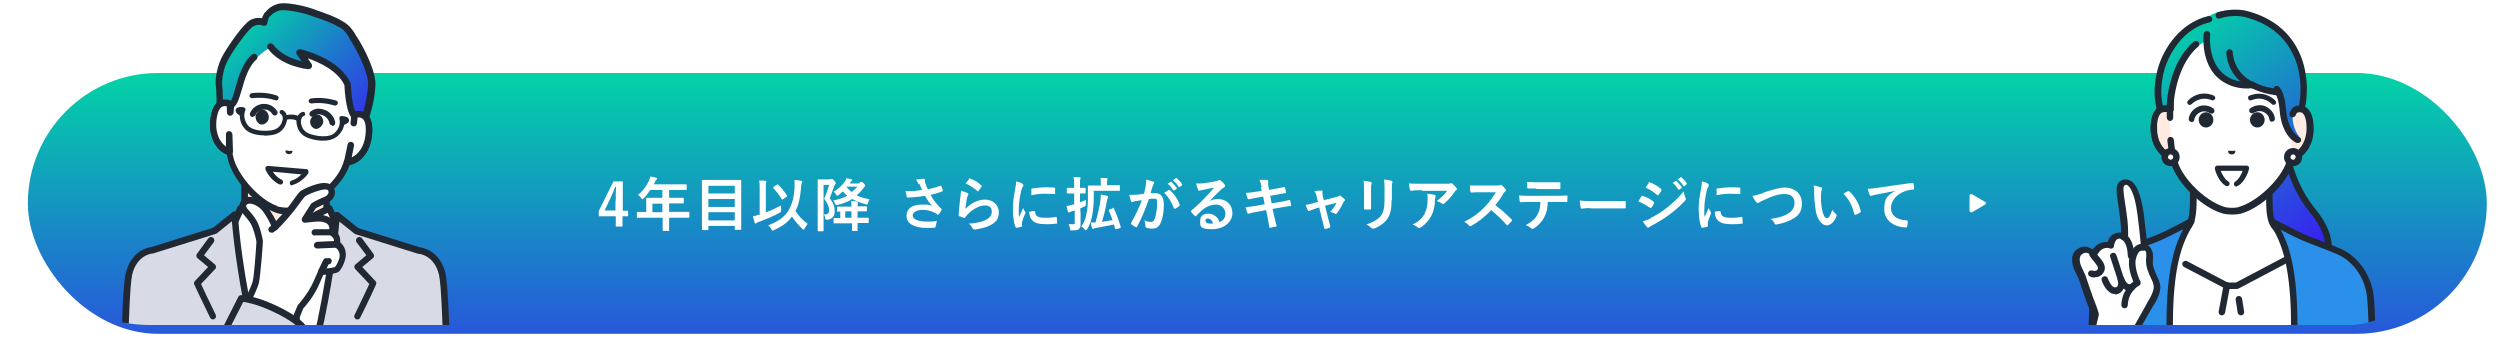 <?xml version="1.0" encoding="UTF-8"?>
<svg id="_レイヤー_1" data-name="レイヤー_1" xmlns="http://www.w3.org/2000/svg" xmlns:xlink="http://www.w3.org/1999/xlink" version="1.1" viewBox="0 0 853 118">
  <!-- Generator: Adobe Illustrator 29.8.1, SVG Export Plug-In . SVG Version: 2.1.1 Build 2)  -->
  <defs>
    <style>
      .st0 {
        fill: none;
      }

      .st1 {
        fill: #202933;
      }

      .st2 {
        filter: url(#drop-shadow-1);
      }

      .st3 {
        fill: #ffebe1;
      }

      .st4 {
        fill: url(#_新規グラデーションスウォッチ_1);
      }

      .st5 {
        fill: #2b90ea;
      }

      .st6 {
        fill: #fff;
      }

      .st7 {
        fill: #d8dae5;
      }

      .st8 {
        fill: url(#_新規グラデーションスウォッチ_12);
      }

      .st9 {
        fill: url(#_新規グラデーションスウォッチ_11);
      }

      .st10 {
        fill: url(#_新規グラデーションスウォッチ_13);
      }

      .st11 {
        clip-path: url(#clippath);
      }
    </style>
    <filter id="drop-shadow-1" x="0" y="15" width="858" height="108" filterUnits="userSpaceOnUse">
      <feOffset dx="3" dy="3"/>
      <feGaussianBlur result="blur" stdDeviation="3"/>
      <feFlood flood-color="#231815" flood-opacity=".3"/>
      <feComposite in2="blur" operator="in"/>
      <feComposite in="SourceGraphic"/>
    </filter>
    <linearGradient id="_新規グラデーションスウォッチ_1" data-name="新規グラデーションスウォッチ 1" x1="426" y1="17.5" x2="426" y2="174.4" gradientUnits="userSpaceOnUse">
      <stop offset="0" stop-color="#00d9a4"/>
      <stop offset="1" stop-color="#4200ff"/>
    </linearGradient>
    <clipPath id="clippath">
      <path class="st0" d="M846-3.1H6l1,76.1h0c0,20.9,19.9,37.9,44.5,37.9h750c24.6,0,44.5-37.9,44.5-37.9"/>
    </clipPath>
    <linearGradient id="_新規グラデーションスウォッチ_11" data-name="新規グラデーションスウォッチ 1" x1="733.4" y1="11.3" x2="795.3" y2="100.1" xlink:href="#_新規グラデーションスウォッチ_1"/>
    <linearGradient id="_新規グラデーションスウォッチ_12" data-name="新規グラデーションスウォッチ 1" x1="743.5" y1="4.3" x2="805.4" y2="93.1" xlink:href="#_新規グラデーションスウォッチ_1"/>
    <linearGradient id="_新規グラデーションスウォッチ_13" data-name="新規グラデーションスウォッチ 1" x1="78.7" y1="7" x2="132.2" y2="57.8" xlink:href="#_新規グラデーションスウォッチ_1"/>
  </defs>
  <g class="st2">
    <rect class="st4" x="6.5" y="21.9" width="839" height="89" rx="44.5" ry="44.5"/>
    <g>
      <path class="st6" d="M209.4,68.9h1.9v1.9h-1.9v3.5h-2.3v-3.5h-5.8v-1.8l5-10.1h3.2v10ZM207.1,65.5c0-1.6,0-3.1.1-4.7h-.3c-.5,1.3-1.1,2.7-1.7,4l-1.9,4h3.7v-3.4Z"/>
      <path class="st6" d="M217,71.3c-1.8,0-2.4,0-2.5,0-.2,0-.2,0-.2-.2v-1.6c0-.2,0-.2.2-.2s.7,0,2.5,0h.5v-2.8c0-1.1,0-1.7,0-1.8,0-.2,0-.2.2-.2s.8,0,2.7,0h2.6v-2.7h-4.1c-.7,1-1.4,2-2.3,2.9-.2.2-.3.3-.4.3s-.2-.1-.4-.4c-.4-.5-.7-.8-1.1-1.1,1.7-1.4,2.9-3.1,3.7-4.8.2-.5.4-1,.5-1.5.7.1,1.4.3,1.9.4.2,0,.4.2.4.3s-.1.2-.2.4c-.2.1-.3.3-.5.7l-.4.9h8.3c1.9,0,2.6,0,2.7,0,.2,0,.2,0,.2.2v1.5c0,.2,0,.2-.2.2s-.8,0-2.7,0h-3.1v2.7h2.1c2,0,2.6,0,2.7,0,.2,0,.2,0,.2.2v1.5c0,.2,0,.2-.2.2s-.8,0-2.7,0h-2.1v2.9h4.2c1.8,0,2.4,0,2.5,0,.2,0,.2,0,.2.2v1.6c0,.2,0,.2-.2.2s-.7,0-2.5,0h-4.2v1c0,2.1,0,3.2,0,3.3,0,.2,0,.2-.2.2h-1.8c-.2,0-.2,0-.2-.2s0-1.2,0-3.3v-1h-6ZM223,69.4v-2.9h-3.4v2.9h3.4Z"/>
      <path class="st6" d="M236.7,75.5c-.2,0-.2,0-.2-.2s0-1.4,0-7.4v-3.9c0-3.9,0-5.2,0-5.4,0-.2,0-.2.2-.2s.8,0,2.8,0h7.4c1.9,0,2.6,0,2.8,0,.2,0,.2,0,.2.2s0,1.4,0,4.7v4.5c0,6,0,7.2,0,7.4,0,.2,0,.2-.2.2h-1.8c-.2,0-.2,0-.2-.2v-1.1h-9v1.2c0,.2,0,.2-.2.2h-1.8ZM238.7,63h9v-2.6h-9v2.6ZM247.7,67.6v-2.7h-9v2.7h9ZM247.7,72.2v-2.8h-9v2.8h9Z"/>
      <path class="st6" d="M258.5,69.4c1.6-.6,3.3-1.4,5-2.3,0,.5,0,1,0,1.5q.1.7-.5,1c-2.2,1.2-4.6,2.2-7.3,3.2-.3.1-.5.2-.6.3,0,.1-.2.2-.3.2-.1,0-.2,0-.3-.3-.2-.6-.4-1.5-.6-2.2.7-.1,1.3-.3,1.9-.5h.4c0-.1,0-8.7,0-8.7,0-1.4,0-2.2-.2-3,.7,0,1.5,0,2.2.1.2,0,.3.1.3.2s0,.3-.1.4c-.1.2-.1.8-.1,2.2v7.8ZM266.1,68.6c1.1-1.7,1.8-4.2,2-7.4,0-1.2,0-2.1,0-2.8.9,0,1.7.2,2.3.3.2,0,.3.1.3.3s0,.3-.2.5c0,.2-.2.8-.2,1.8-.3,3.4-.9,5.9-1.9,7.7,1.2,1.8,2.6,3.2,4.2,4.4-.4.4-.8,1.1-1.1,1.6-.1.3-.2.4-.3.4s-.2-.1-.4-.3c-1.3-1.2-2.5-2.6-3.6-4.2-1.3,1.8-3,3.2-6.1,4.6-.2.1-.4.2-.5.2-.2,0-.2-.1-.4-.5-.3-.5-.6-.9-1.1-1.3,3.6-1.4,5.6-2.9,7.1-5.3ZM262.1,60c0,0,.2-.1.2-.1s0,0,.2.1c1.2,1.1,2.1,2.3,3,3.7.1.2,0,.3-.1.4l-1.3.9c0,0-.2.1-.2.1-.1,0-.2,0-.2-.2-.9-1.5-1.8-2.6-2.8-3.7-.2-.2-.1-.2,0-.4l1.2-.8Z"/>
      <path class="st6" d="M280.2,58.1c.2,0,.3,0,.4,0s.1,0,.3,0,.3,0,.8.6c.4.5.5.7.5.8s0,.2-.2.3c-.1.2-.2.4-.4.8-.5,1.4-.9,2.6-1.5,4,1.4,1.9,1.7,3.1,1.7,4.6s-.8,2.6-2.6,2.8q-.6,0-.7-.6c0-.5-.2-.9-.4-1.2,1.3,0,1.8-.4,1.8-1.4s-.3-2.1-1.7-4c.8-1.7,1.2-3,1.7-4.7h-1.9v11.3c0,2.7,0,4.2,0,4.3,0,.2,0,.2-.2.2h-1.6c-.2,0-.2,0-.2-.2s0-1.5,0-4.3v-8.7c0-2.8,0-4.2,0-4.3,0-.2,0-.2.2-.2s.6,0,1.6,0h2.5ZM290.4,59.1c.2,0,.3,0,.4,0,0,0,.1,0,.2,0,.2,0,.3,0,.7.5.5.4.5.6.5.7s0,.3-.2.4c-.2.1-.3.3-.5.6-.7.9-1.4,1.7-2.2,2.4,1.2.5,2.6,1,4.4,1.3-.2.3-.4.7-.5,1.2-.2.6-.2.7-.8.5-1.8-.5-3.4-1.1-4.6-1.8-1.4.9-3.1,1.6-5,2-.6.1-.6.1-.9-.5-.2-.4-.4-.8-.6-1,1.9-.4,3.5-.9,4.8-1.6-.6-.5-1.1-1-1.5-1.5-.5.4-.9.8-1.4,1.2-.2.2-.4.3-.5.3s-.2-.1-.4-.4c-.3-.4-.5-.7-.8-1,1.4-.8,2.9-2.2,3.8-3.5.3-.4.4-.8.5-1.1.6.1,1.2.3,1.7.4.2,0,.3.1.3.2s0,.2-.2.3c-.2.1-.3.3-.4.5l-.3.4h3.4ZM287.5,67.4c0-.7,0-1.2-.1-1.8.7,0,1.3,0,2,.2.2,0,.3.1.3.2s0,.2,0,.3c0,.2-.1.4-.1,1.1h.4c1.8,0,2.4,0,2.6,0,.2,0,.2,0,.2.2v1.3c0,.2,0,.2-.2.2s-.7,0-2.6,0h-.4v2.2h.9c1.9,0,2.6,0,2.7,0,.2,0,.2,0,.2.2v1.4c0,.2,0,.2-.2.2s-.8,0-2.7,0h-.9c0,1.6,0,2.4,0,2.5,0,.2,0,.2-.2.2h-1.5c-.2,0-.2,0-.2-.2s0-.9,0-2.4h0s-3.4,0-3.4,0c-1.9,0-2.6,0-2.7,0-.2,0-.2,0-.2-.2v-1.4c0-.2,0-.2.2-.2s.7,0,2.1,0v-2.2c-.6,0-.8,0-.9,0-.2,0-.2,0-.2-.2v-1.3c0-.2,0-.2.2-.2s.7,0,2.6,0h2.3ZM287.5,71.3v-2.2h-2.1v2.2h2.1ZM285.8,60.7h0c.5.7,1.1,1.3,1.8,1.8.7-.5,1.3-1.1,1.9-1.8h-3.7Z"/>
      <path class="st6" d="M310.5,59.9c-.3-.6-.5-1-1-1.6,1-.2,1.8-.3,2.4-.3s.7.1.7.4,0,.4,0,.6c0,.2.1.5.3,1,.2.6.4,1.1.7,1.6,1.8-.4,3.1-.8,4.2-1.2.2-.1.3,0,.4.1.2.4.4,1.1.5,1.5,0,.2,0,.3-.2.3-1,.4-2.1.7-4,1.2.8,1.5,1.8,2.8,3.1,4.2.2.2.3.3.5.4.1.1.2.2.2.3s0,.2-.1.3c-.1.3-.5,1-.8,1.3-.2.2-.3.3-.4.3s-.2,0-.3-.2c-.3-.2-.4-.3-.8-.5-1.3-.7-2.8-1-4.2-1s-3.3.6-3.3,1.9,1.8,2.1,5,2.1,2.2-.1,3.2-.3c0,.8-.3,1.7-.4,2.1,0,.2-.1.2-.4.3-.4,0-1.4.1-2.2.1-4.7,0-7.3-1.5-7.3-4.1s2-3.9,5.3-3.9,2.7.2,3.6.5c-1-.9-1.8-2-2.6-3.5-1.3.2-2.4.4-3.9.5-.5,0-1.5.1-2,.1s-.3-.1-.3-.4c-.2-.6-.3-1-.5-1.8,1,0,1.8,0,2.5,0,.8,0,1.8-.2,3.2-.4-.3-.7-.6-1.3-.9-2.1Z"/>
      <path class="st6" d="M327.1,62.9c.2,0,.3.2.3.4s0,.2-.1.3c-.2.3-.3.7-.4,1.1-.2,1-.4,2.5-.5,3.6,1.8-1.9,4.2-3.2,6.7-3.2s4.7,1.7,4.7,4.3-1.3,3.6-3,4.5c-1.3.7-3.4,1.2-5.1,1.4-.4,0-.6,0-.8-.3-.4-.7-.7-1.2-1.4-1.7,2.2-.1,4.2-.5,5.5-1.1,1.6-.7,2.4-1.7,2.4-3s-.7-2.1-2.4-2.1-3.9,1.1-5.8,3c-.4.4-.6.7-.9,1.1-.1.2-.2.2-.5.1-.5-.2-.9-.3-1.4-.5-.2,0-.3-.1-.3-.4.1-2.3.4-4.7.6-6.5,0-.6.2-1.1.2-1.8.8.2,1.6.5,2.1.7ZM327.6,57.9c.1,0,.2-.2.4,0,1.5.6,2.7,1.3,3.9,2.4.1,0,.1.1.1.2s0,.1-.1.2c-.3.4-.7,1-1,1.4,0,.1-.2.2-.2.2s-.1,0-.2-.1c-1.1-1-2.5-1.9-4-2.6.5-.7.9-1.2,1.2-1.6Z"/>
      <path class="st6" d="M345.7,59.7c.3.2.5.3.5.5s0,.2-.3.6c-.2.4-.3.6-.5,1.4-.6,2.5-.8,4.9-.8,6.5s0,1.6.1,2.3c.4-.9.8-1.6,1.4-3,.2.5.4.8.7,1.3,0,.1.1.2.1.3,0,.1,0,.2-.1.3-.5,1-.8,1.9-1.1,3,0,.1,0,.3,0,.6s0,.4,0,.6,0,.2-.3.3c-.5.1-1.1.3-1.6.3-.1,0-.2,0-.3-.2-.6-1.4-.9-3.9-.9-6s.2-4,.7-6.6c.3-1.5.4-2.1.4-3,.9.2,1.5.4,2.1.7ZM350,69.1c.2,0,.2,0,.2.3.1,1.4,1.1,1.9,3.3,1.9s2.5-.1,3.8-.3c.2,0,.2,0,.3.3,0,.4.1,1.2.1,1.7s0,.3-.3.3c-1.4.2-2.3.2-3.3.2-3,0-4.3-.5-5.2-1.7-.5-.6-.7-1.7-.7-2.6l1.8-.2ZM348.9,61.6c0-.2,0-.3.3-.3,1.2-.2,3.4-.4,4.3-.4s2.1,0,3,.1c.4,0,.5,0,.5.3,0,.6,0,1.1,0,1.7,0,.2,0,.3-.3.2-1.2,0-2.2-.1-3.3-.1s-2.6.1-4.5.5c0-1.1,0-1.6,0-2Z"/>
      <path class="st6" d="M365.7,69.3c0,1.4,0,3.1,0,4s-.1,1.5-.6,1.9c-.4.3-.9.4-2.2.4s-.6,0-.8-.6c-.1-.6-.3-1.2-.5-1.5.5,0,1.1,0,1.6,0s.5-.1.5-.6v-4.1l-1,.3c-.4.1-.5.2-.7.3,0,0-.2.1-.3.1s-.2,0-.3-.2c-.2-.5-.3-1.3-.5-2,.6-.1,1.1-.2,1.8-.4l.8-.2v-3.7h-.3c-1.4,0-1.9,0-2,0-.2,0-.2,0-.2-.2v-1.5c0-.2,0-.2.2-.2s.6,0,2,0h.3v-.9c0-1.3,0-1.9-.2-2.8.8,0,1.4,0,2.1.1.2,0,.3.1.3.2,0,.2,0,.3-.1.4-.1.2-.1.7-.1,2v1c1.2,0,1.6,0,1.7,0,.2,0,.2,0,.2.2v1.5c0,.2,0,.2-.2.2s-.5,0-1.7,0v3c.7-.2,1.3-.5,2-.8,0,.4,0,.9,0,1.4,0,.6,0,.6-.6.9l-1.3.6v1.1ZM370.2,64.1c0,3-.3,5.1-.6,6.7-.3,1.6-.8,3.1-1.7,4.4-.2.2-.3.4-.4.4s-.2-.1-.4-.3c-.4-.5-.8-.8-1.2-1,1-1.3,1.5-2.7,1.8-4.3.3-1.3.5-3,.5-5.6s0-3.8,0-3.9c0-.2,0-.2.2-.2s.8,0,2.7,0h1.5v-.5c0-.8,0-1.4-.1-2.1.7,0,1.4,0,2.1.1.2,0,.3.1.3.2,0,.2,0,.3-.1.4-.1.2-.1.5-.1,1.3v.5h1.6c1.9,0,2.5,0,2.6,0,.2,0,.2,0,.2.2v1.5c0,.2,0,.2-.2.2s-.8,0-2.6,0h-6.1v2.1ZM376.6,67.9c.2,0,.3,0,.4.1.9,1.9,1.7,4.1,2.4,6.4,0,.2,0,.3-.2.4l-1.3.4c-.3,0-.3,0-.4-.1l-.4-1.5c-1.9.4-4.6.9-6.2,1.2-.3,0-.6.1-.7.2s-.2.1-.3.1-.2-.1-.3-.3c-.2-.6-.3-1.1-.4-1.9.6,0,1.1,0,1.6,0,.7-2.5,1.2-4.6,1.6-7,.1-.9.2-1.5.2-2.5.7.1,1.4.2,2.1.4.2,0,.4.1.4.3s0,.2-.1.4c-.1.2-.2.4-.3,1-.5,2.9-1.1,5.2-1.7,7.2,1.1-.2,2.4-.4,3.6-.6-.4-1.1-.8-2.2-1.3-3.3,0-.2,0-.3.2-.3l1.2-.4Z"/>
      <path class="st6" d="M387.9,60.5c.1-.6.2-1.4.2-2.2,1,.2,1.6.4,2.4.7.2,0,.3.2.3.4s0,.2-.1.3c-.2.3-.3.5-.4.8-.3.8-.5,1.6-.7,2.4.5,0,1.1,0,1.6,0,1.9,0,2.9,1.3,2.9,3.9s-.4,4.8-1.1,6.3c-.6,1.3-1.5,1.9-2.7,1.9s-1.6-.1-2.1-.3c-.2-.1-.4-.3-.4-.6,0-.6,0-1.2-.4-1.9.9.4,1.7.5,2.3.5s1-.2,1.3-1.1c.4-1.1.8-3,.8-5s-.3-1.8-1.1-1.8-1.1,0-1.7.1c-1.3,3.8-2.5,6.6-4,9.4-.1.3-.3.3-.5.2-.4-.2-1.1-.7-1.4-.9,0-.1-.2-.2-.2-.3s0-.1,0-.2c1.6-2.8,2.6-4.9,3.7-7.8-.8.1-1.4.2-2,.3-.5,0-.8.2-1.1.3-.3.1-.5,0-.6-.3-.2-.5-.4-1.2-.6-2.1.9,0,1.8,0,2.6-.1.8,0,1.6-.2,2.4-.3.3-1.1.5-1.8.6-2.5ZM395.8,61.8c.1,0,.2,0,.4.1,1.4,1.3,2.6,2.9,3.3,4.9,0,.2,0,.3,0,.4-.3.3-1.1.8-1.5,1-.2.1-.4,0-.5-.2-.8-2.1-1.8-3.8-3.3-5.2.5-.3,1.1-.7,1.6-1ZM396.3,59c0,0,.2,0,.3,0,.6.5,1.3,1.3,1.9,2.1,0,.1,0,.2,0,.3l-.8.6c-.1.1-.2,0-.3,0-.6-.9-1.2-1.7-2-2.3l1.1-.7ZM398.1,57.7c.1,0,.2,0,.3,0,.7.6,1.5,1.4,1.9,2.1,0,.1.1.2,0,.4l-.8.6c-.2.1-.3,0-.3,0-.5-.9-1.2-1.6-2-2.3l1-.7Z"/>
      <path class="st6" d="M409.3,65.8c1.1-.6,2.1-.9,3.2-.9,2.9,0,5,1.9,5,4.8s-2.7,5.5-7,5.5-4-1.1-4-2.9,1.3-2.4,2.8-2.4,3.3,1,3.8,2.9c1.4-.6,2-1.5,2-3s-1.3-3-3.1-3-3.5.7-5.1,2.1c-.6.5-1.1,1.1-1.7,1.7-.1.1-.2.2-.3.2s-.2,0-.3-.2c-.4-.4-.9-.9-1.2-1.3-.1-.2,0-.3.1-.5,1.6-1.3,2.9-2.5,4.7-4.4,1.2-1.3,2.2-2.3,3.1-3.4-1.2.2-2.6.5-3.9.8-.3,0-.5.1-.8.2-.1,0-.3.1-.4.1-.2,0-.3-.1-.4-.3-.2-.5-.4-1-.7-2.2.6,0,1.3,0,1.9,0,1.2-.1,3-.4,4.5-.7.5-.1.9-.2,1.1-.3.1,0,.3-.2.4-.2.2,0,.3,0,.5.2.6.5,1,.9,1.3,1.3.2.2.2.3.2.5s-.1.4-.3.5c-.3.2-.5.3-.9.6-1.5,1.4-2.8,2.8-4.3,4.3h0ZM409.3,71.5c-.6,0-1,.3-1,.8,0,.6.5,1,1.7,1s.6,0,.9,0c-.3-1.1-.9-1.7-1.7-1.7Z"/>
      <path class="st6" d="M427.5,60.9c-.2-1-.4-1.7-.8-2.5.9,0,1.7-.1,2.6,0,.3,0,.4.1.4.3s-.1.6,0,1.4l.3,1.7,1.6-.3c1.1-.2,2.5-.4,3.6-.7.1,0,.2,0,.2.2.2.5.3,1,.4,1.7,0,.1,0,.2-.3.2-.9.2-2.3.4-3.3.6l-1.8.3.5,2.6,2.9-.5c1.4-.2,2.4-.5,3.1-.7.3,0,.3,0,.3.2.1.5.3,1,.3,1.6,0,.2,0,.3-.3.3-.6,0-1.8.3-3.2.5l-2.8.5.5,2.2c.3,1.3.6,2.6.9,3.6,0,.1,0,.2-.3.2-.4.1-1.3.3-1.8.4-.3,0-.4,0-.4-.2-.1-.7-.4-2.1-.6-3.4l-.5-2.4-2.7.5c-1.4.2-2.5.5-3.2.7-.2,0-.4,0-.5-.2-.2-.6-.4-1.3-.6-2,1.2-.1,2.3-.3,3.7-.5l2.8-.5-.5-2.6-1.9.3c-1.1.2-2.4.5-3,.6-.2,0-.3,0-.4-.2-.2-.5-.4-1.4-.6-2,1.1,0,2.2-.2,3.6-.4l1.8-.3-.3-1.3Z"/>
      <path class="st6" d="M446.1,68.1c-.6.2-1.5.5-2.2.8-.2,0-.3.1-.4.1s-.2,0-.3-.3c-.2-.4-.4-.9-.7-1.8,1-.1,2-.4,3-.7l1.2-.3-.4-1.7c-.2-.6-.3-1.2-.8-2,.8-.1,1.8-.2,2.3-.2s.5.1.4.4c0,.3,0,.7.1,1.4l.4,1.5,4.3-1.1c.5-.1.7-.2,1-.4,0,0,.2-.1.2-.1s.2,0,.3.2c.3.2.9.7,1.2,1,.1.1.2.2.2.3s0,.3-.2.4c-.2.2-.2.3-.3.4-.7,1.4-1.3,2.6-2.3,3.8,0,.1-.2.2-.3.2s-.2,0-.3-.1c-.3-.2-.8-.4-1.6-.6.8-.9,1.6-2,2.1-3.1l-3.9,1,.9,3.6c.3,1.3.6,2.2.9,3.4,0,.3,0,.4-.3.5-.4.2-.9.3-1.3.4-.3,0-.4,0-.5-.3-.2-1.1-.5-2.2-.8-3.3l-.9-3.7-1.2.3Z"/>
      <path class="st6" d="M462.4,61.6c0-1.4,0-2.1-.2-2.9.8.1,1.9.2,2.5.4.2,0,.3.2.3.3s0,.2,0,.3c-.2.4-.2.9-.2,1.9v4c0,1,0,1.8,0,2.5,0,.3-.1.4-.4.4h-1.6c-.3,0-.4-.1-.4-.3,0-.7,0-1.9,0-2.7v-3.9ZM471.8,65.4c0,3-.4,4.9-1.6,6.5-1,1.3-2.7,2.5-4.4,3.1-.2,0-.3,0-.4,0s-.3,0-.5-.2c-.5-.5-1-.9-1.7-1.2,2.1-.7,3.8-1.6,4.9-2.9.9-1.1,1.3-2.8,1.3-5.3v-3.8c0-1.7,0-2.4-.2-3.3,1,0,1.9.2,2.6.4.2,0,.3.2.3.3s0,.2,0,.3c-.2.4-.2.9-.2,2.2v3.7Z"/>
      <path class="st6" d="M482,61.9c-1.1,0-2.4,0-3.5.2-.2,0-.3-.1-.4-.3-.2-.6-.3-1.6-.4-2.2,1.4.1,2.5.1,4.1.1h8.6c.8,0,1.2,0,1.4-.1,0,0,.3-.1.4-.1.2,0,.3.1.5.3.4.4.8.8,1.2,1.3.1.1.2.2.2.4s0,.3-.3.4c-.2.2-.4.4-.5.6-.9,1.4-2.2,2.8-3.5,3.9-.1.1-.3.2-.4.2s-.3,0-.5-.2c-.5-.4-1-.6-1.7-.8,1.6-1.2,2.6-2.1,3.6-3.5h-8.6ZM483.1,69.7c.8-1.4,1-2.8,1-4.7s0-1.2-.2-1.9c1,.1,2,.2,2.6.4.3,0,.3.2.3.4s0,.2,0,.4c-.1.3-.2.5-.2.8,0,1.9-.3,3.7-1.2,5.5-.8,1.5-2,2.9-3.6,4-.2.1-.4.2-.6.2s-.3,0-.4-.2c-.5-.4-1.1-.7-1.8-1,2.2-1.1,3.3-2.2,4.2-3.8Z"/>
      <path class="st6" d="M507.6,60.3c.7,0,1.1,0,1.4-.2,0,0,.1,0,.2,0,.1,0,.2,0,.3.2.5.4.9.9,1.3,1.4,0,.1,0,.2,0,.3,0,.1,0,.3-.3.4-.3.2-.5.5-.7.9-.8,1.4-1.6,2.5-2.6,3.7,1.9,1.4,3.7,3,5.5,4.8.1.1.2.2.2.3s0,.2-.1.3c-.4.5-.8.9-1.3,1.4,0,0-.2.1-.2.1s-.2,0-.3-.2c-1.7-2-3.4-3.5-5.2-5-2.3,2.4-4.5,4.1-6.7,5.3-.2,0-.3.2-.5.2s-.2,0-.3-.2c-.4-.5-1-.9-1.7-1.3,3.1-1.6,5-3,7-5.1,1.4-1.5,2.5-2.9,3.8-5h-5.2c-1,0-2.1,0-3.2.1-.2,0-.2-.1-.3-.3-.1-.4-.2-1.4-.2-2.1,1.1,0,2.1,0,3.4,0h5.5Z"/>
      <path class="st6" d="M525.1,66c-.1,2.2-.4,3.6-1.2,5.1-.8,1.6-2.2,3-3.5,3.8-.2.1-.4.2-.6.2s-.3,0-.4-.2c-.4-.4-1.1-.8-1.8-1.1,2-1.1,3.1-2,4-3.6.7-1.3.9-2.4,1-4.3h-3.8c-1,0-2,0-3,.1-.2,0-.2-.1-.3-.4,0-.6-.2-1.3-.2-1.9,1.1.1,2.2.1,3.4.1h9c1.6,0,2.7,0,3.9-.1.2,0,.2.1.2.4,0,.3,0,1.3,0,1.5,0,.3-.1.3-.3.3-1,0-2.4,0-3.8,0h-2.7ZM521.2,61.3c-.9,0-1.7,0-2.8,0-.3,0-.3-.1-.3-.3,0-.5,0-1.2-.1-1.9,1.4,0,2.4.1,3.3.1h4.5c1.1,0,2.4,0,3.4,0,.2,0,.2.1.2.4,0,.5,0,1,0,1.5,0,.3,0,.4-.3.4-1.1,0-2.3,0-3.4,0h-4.5Z"/>
      <path class="st6" d="M539.7,68c-2,0-2.7.2-2.9.2s-.4-.1-.5-.4c-.1-.5-.2-1.4-.3-2.4,1.3.2,2.3.2,4.3.2h6.4c1.5,0,3.1,0,4.6,0,.3,0,.4,0,.4.3,0,.6,0,1.3,0,1.9,0,.2,0,.3-.4.3-1.5,0-3,0-4.5,0h-7.2Z"/>
      <path class="st6" d="M557,64c.1-.1.2-.2.4-.2,1.5.5,2.7,1.1,3.8,2,.1.1.2.2.2.3s0,.1,0,.2c-.2.5-.6,1.1-.9,1.5-.1.1-.2.2-.3.2s-.1,0-.2-.1c-1.3-.9-2.6-1.6-4-2.2.5-.8.8-1.4,1.1-1.7ZM560.2,71.4c1.9-1,3.5-1.9,5.5-3.5,1.6-1.2,3.7-3.1,5.8-5.6.1.9.3,1.4.6,2.2,0,.1.1.3.1.4s0,.3-.2.5c-1.9,2-3.1,3.1-5.1,4.6-1.7,1.3-3.6,2.5-6,3.8-.5.3-1,.5-1.2.7-.1.1-.2.2-.3.2s-.3,0-.4-.2c-.4-.4-1-1.2-1.5-2,.8-.2,1.5-.4,2.7-1ZM559.4,59.4c.1-.2.3-.3.5-.2,1.3.5,2.7,1.3,3.8,2.2.1,0,.2.2.2.3s0,.2,0,.3c-.3.5-.7,1.1-1,1.5,0,.1-.1.1-.2.1-.1,0-.2,0-.3-.1-1-.9-2.6-1.9-3.9-2.5.3-.5.7-1.1,1.1-1.6ZM568.6,58.7c.1,0,.2,0,.3,0,.6.5,1.3,1.3,1.9,2.1,0,.1,0,.2,0,.3l-.8.6c-.1.1-.2,0-.3,0-.6-.9-1.2-1.7-2-2.3l1.1-.7ZM570.3,57.4c.1,0,.2,0,.3,0,.7.6,1.5,1.4,1.9,2.1,0,.1,0,.2,0,.4l-.8.6c-.2.1-.3,0-.3,0-.5-.9-1.2-1.6-2-2.3l1-.7Z"/>
      <path class="st6" d="M579.6,59.7c.3.2.5.3.5.5s0,.2-.3.6c-.2.4-.3.6-.5,1.4-.6,2.5-.8,4.9-.8,6.5s0,1.6.1,2.3c.4-.9.8-1.6,1.4-3,.2.5.4.8.7,1.3,0,.1.1.2.1.3,0,.1,0,.2,0,.3-.5,1-.8,1.9-1.1,3,0,.1,0,.3,0,.6s0,.4,0,.6,0,.2-.3.3c-.5.1-1.1.3-1.6.3-.1,0-.2,0-.3-.2-.6-1.4-.9-3.9-.9-6s.2-4,.7-6.6c.3-1.5.4-2.1.4-3,.9.2,1.5.4,2.1.7ZM583.9,69.1c.2,0,.2,0,.2.3.1,1.4,1.1,1.9,3.3,1.9s2.5-.1,3.8-.3c.2,0,.2,0,.3.3,0,.4.1,1.2.1,1.7s0,.3-.3.3c-1.4.2-2.3.2-3.3.2-3,0-4.3-.5-5.2-1.7-.5-.6-.7-1.7-.7-2.6l1.8-.2ZM582.7,61.6c0-.2,0-.3.3-.3,1.2-.2,3.4-.4,4.3-.4s2.1,0,3,.1c.4,0,.5,0,.5.3,0,.6,0,1.1,0,1.7,0,.2,0,.3-.3.2-1.2,0-2.2-.1-3.3-.1s-2.6.1-4.5.5c0-1.1,0-1.6,0-2Z"/>
      <path class="st6" d="M598.7,62.7c3.1-1,5.6-1.7,7.2-1.7,3.6,0,5.9,2.2,5.9,5.3s-1.1,4.3-3.5,5.6c-1.7.9-3.2,1.3-5.1,1.7-.4,0-.6,0-.7-.3-.2-.6-.7-1.2-1.4-1.6,2.6-.4,4.1-.8,5.4-1.5,1.7-.9,2.8-2.1,2.8-4s-1.2-3-3.4-3-4.2.7-7.2,2.1c-.6.3-1.1.5-1.4.7-.3.2-.4.3-.5.3-.2,0-.4-.1-.6-.4-.4-.4-.9-1.2-1.3-2.1.9,0,1.6-.3,3.9-1Z"/>
      <path class="st6" d="M618.4,60.9c.2,0,.3.2.3.4s0,.3-.2.6c0,.2-.2,1.1-.2,2,0,1.3,0,2.7.4,4.6.3,1.6.8,2.9,1.6,2.9s1.1-.7,1.9-2.8c.4.7.9,1.2,1.3,1.5.2.2.2.5.1.7-.8,2-2,3.1-3.4,3.1s-3.2-1.8-3.7-5.2c-.3-1.9-.5-4-.5-5.8s0-1.7-.2-2.6c1,.1,1.9.4,2.5.7ZM627.6,62.2c0,0,.2,0,.2,0s.1,0,.2.1c1.8,1.6,3.4,4.3,3.9,6.8,0,.3,0,.3-.2.4-.5.3-1,.6-1.6.8-.2,0-.4,0-.4-.2-.7-2.9-1.7-4.9-3.7-7,.8-.5,1.3-.8,1.6-.9Z"/>
      <path class="st6" d="M643.8,62.1c-2.4.5-4.6.9-6.7,1.3-.8.2-1,.2-1.3.3-.1,0-.3.2-.4.2s-.3-.1-.4-.3c-.3-.5-.5-1.2-.7-2.2,1,0,1.6-.1,3.2-.3,2.5-.4,6.9-1,12-1.7.3,0,.4,0,.4.2.1.5.2,1.2.2,1.8,0,.2-.1.3-.4.3-.9,0-1.6.2-2.4.4-3.4,1.2-5.1,3.5-5.1,5.9s1.8,4,5.3,4.2c.3,0,.4,0,.4.3,0,.5,0,1.2-.2,1.7,0,.3-.1.4-.4.4-3.5,0-7.4-2-7.4-6.2s1.4-4.8,3.8-6.3h0Z"/>
    </g>
    <path class="st6" d="M674.3,65.9l-4.4-2.6c-.4-.2-.9,0-.9.5v5.1c0,.4.5.7.9.5l4.4-2.6c.4-.2.4-.8,0-1Z"/>
  </g>
  <g class="st11">
    <g>
      <g>
        <g>
          <g>
            <path class="st9" d="M779.1,44.1h-9.5l1.3,53.8s13.2.9,17.8-2.6c3.5-2.7,10.6-10.9.3-23.3-10.1-12.2-9.9-27.8-9.9-27.8Z"/>
            <path class="st1" d="M774.5,99.1c-2.1,0-3.5,0-3.7-.1-.6,0-1.1-.6-1-1.2,0-.6.6-1.1,1.2-1,3.6.2,13.6.3,17.1-2.4,1.4-1,4.6-3.9,5.2-8.6.5-4.1-1.2-8.5-5-13.1-8.8-10.6-10-23.6-10.2-27.4h-8.4c-.6,0-1.1-.5-1.1-1.1s.5-1.1,1.1-1.1h9.5c.3,0,.6.1.8.3.2.2.3.5.3.8,0,.2,0,15.4,9.7,27.1,4.2,5.1,6.1,10.1,5.5,14.8-.6,5.5-4.4,9-6,10.2-3.4,2.5-10.5,2.9-14.9,2.9Z"/>
          </g>
          <g>
            <g>
              <path class="st6" d="M790.2,85c-9.2-3.5-12-5.5-13.6-7.3-1.6-1.8-2.1-4.1-2.1-9.9v-18.1l-13,3.2-13-3.2v18.1c0,5.8-.5,8.1-2.1,9.9-1.6,1.8-4.4,3.9-13.6,7.3-9.2,3.5,18.3,20.1,18.3,20.1h20.7s27.6-16.6,18.3-20.1Z"/>
              <path class="st1" d="M771.8,106.2c-.4,0-.8-.2-1-.5-.3-.5-.1-1.2.4-1.5,8.4-5,20-13.7,19.7-17,0-.2,0-.6-1.2-1.1-9.1-3.4-12.2-5.5-14.1-7.7-1.8-2-2.4-4.5-2.4-10.7v-16.7l-11.6,2.8c-.2,0-.4,0-.5,0l-11.6-2.8v16.7c0,6.1-.6,8.6-2.4,10.7-1.9,2.1-5,4.2-14.1,7.7-1.1.4-1.1.9-1.2,1.1-.3,3.4,11.3,12,19.7,17,.5.3.7,1,.4,1.5-.3.5-1,.7-1.5.4-3.6-2.1-21.3-13.2-20.8-19.2,0-.9.6-2.2,2.6-3,9.2-3.4,11.8-5.4,13.2-7,1.4-1.6,1.8-3.7,1.8-9.2v-18.1c0-.3.2-.7.4-.9.3-.2.6-.3,1-.2l12.7,3.1,12.7-3.1c.3,0,.7,0,1,.2.3.2.4.5.4.9v18.1c0,5.5.4,7.6,1.8,9.2,1.4,1.6,4,3.6,13.2,7,2,.8,2.5,2,2.6,3,.5,6-17.2,17-20.8,19.2-.2.1-.4.2-.6.2Z"/>
            </g>
            <g>
              <polygon class="st6" points="763.2 97.4 759.8 97.4 738.1 86 734.4 111.4 788.6 111.4 784.8 86 763.2 97.4"/>
              <path class="st1" d="M764.6,107.6c-.5,0-1-.4-1.1-.9l-.7-4.4c-.1-.6.3-1.2.9-1.3.6-.1,1.2.3,1.3.9l.7,4.4c.1.6-.3,1.2-.9,1.3,0,0-.1,0-.2,0Z"/>
              <path class="st1" d="M758.1,107.6c0,0-.1,0-.2,0-.6-.1-1-.7-.9-1.3l1.7-9.1c.1-.6.7-1,1.3-.9.6.1,1,.7.9,1.3l-1.7,9.1c-.1.5-.6.9-1.1.9Z"/>
              <path class="st1" d="M763.2,98.6h-3.4c-.2,0-.4,0-.5-.1l-14.1-7.4c-.5-.3-.8-1-.5-1.5.3-.5,1-.8,1.5-.5l13.9,7.3h2.8s18-9.5,18-9.5c.5-.3,1.2,0,1.5.5.3.5,0,1.2-.5,1.5l-18.2,9.6c-.2,0-.3.1-.5.1Z"/>
            </g>
            <g>
              <path class="st5" d="M798.7,86.1c-4.5-2.2-9.8-3.6-15.3-6.3-2.8-1.4-8.1-4.2-8.1-4.2,0,0,2.2,3.6,3,5.7.8,2.1,4.4,9.2,4.4,29.3s0,.6,0,.8h26.6c-.2-4.8-.4-8.7-.6-10.5-.8-7.2-5.5-12.7-10-14.9Z"/>
              <path class="st1" d="M809.3,112.6c-.6,0-1.1-.5-1.1-1.1-.2-5.3-.4-8.8-.6-10.4-.8-7-5.3-12-9.4-14-2.1-1-4.3-1.8-6.6-2.7-2.8-1.1-5.7-2.1-8.7-3.6-1.3-.6-3.1-1.6-4.7-2.4.5.9.9,1.8,1.2,2.5,0,.1.1.3.2.5,1.1,2.5,4.3,10.2,4.3,29.3v.8c0,.6-.5,1.1-1.1,1.1h0c-.6,0-1.1-.5-1.1-1.1v-.8c0-18.6-3.1-26-4.1-28.4,0-.2-.1-.3-.2-.5-.8-2-2.9-5.5-2.9-5.5-.3-.4-.2-1,.1-1.4.3-.4.9-.5,1.3-.2,0,0,5.3,2.8,8.1,4.2,2.9,1.4,5.8,2.5,8.5,3.5,2.4.9,4.7,1.8,6.8,2.8,4.6,2.2,9.7,7.9,10.6,15.8.2,1.7.4,5.2.6,10.6,0,.6-.5,1.1-1.1,1.2,0,0,0,0,0,0Z"/>
            </g>
            <g>
              <path class="st5" d="M724.3,86.1c-4.5,2.2-9.2,7.7-10,14.9-.2,1.8-.4,5.7-.6,10.5h26.6c0-.3,0-.6,0-.8,0-20.2,3.6-27.3,4.4-29.3.8-2.1,3-5.7,3-5.7,0,0-5.3,2.8-8.1,4.2-5.5,2.7-10.8,4.1-15.3,6.3Z"/>
              <path class="st1" d="M713.7,112.6s0,0,0,0c-.6,0-1.1-.6-1.1-1.2.2-5.3.4-8.9.6-10.6.9-7.8,6-13.5,10.6-15.8,2.1-1,4.4-1.9,6.8-2.8,2.7-1,5.6-2.1,8.5-3.5,2.8-1.4,8-4.1,8.1-4.2.4-.2,1-.1,1.3.2.3.4.4.9.1,1.4,0,0-2.1,3.5-2.9,5.5,0,.1-.1.3-.2.5-1,2.4-4.1,9.8-4.1,28.4v.8c0,.6-.5,1.1-1.1,1.1s-1.1-.5-1.1-1.1v-.8c0-19.1,3.2-26.8,4.3-29.3,0-.2.1-.3.2-.5.3-.7.7-1.6,1.2-2.5-1.6.8-3.4,1.8-4.7,2.4-3,1.5-5.9,2.6-8.7,3.6-2.4.9-4.6,1.7-6.6,2.7-4.1,2-8.6,7-9.4,14-.2,1.6-.4,5.1-.6,10.4,0,.6-.5,1.1-1.1,1.1Z"/>
            </g>
          </g>
          <g>
            <g>
              <g>
                <path class="st6" d="M782.7,37.4s0,0,0,0v-10.9c0-3.1-.8-6.2-2.3-9-2.9-5.3-8.7-11.4-18.8-11.4h-.2c-10.1,0-15.9,6.2-18.8,11.4-1.5,2.8-2.3,5.8-2.3,9v10.9s0,0,0,0c-2.3-.9-5.6-.3-5.4,6.6,0,6.1,3.8,9.3,6.5,9.7h0c.3,1.2.6,2.3,1,3.3,2.8,6.3,10.4,13.2,16.5,14.8,0,0,1.1.3,2.6.3s2.6-.3,2.6-.3c6.1-1.7,13.7-8.5,16.5-14.8.4-1,.8-2.1,1-3.3h0c2.7-.3,6.4-3.6,6.5-9.7.1-6.9-3.1-7.4-5.4-6.6Z"/>
                <path class="st1" d="M761.5,73.2c-1.6,0-2.8-.3-2.9-.3-6.4-1.7-14.3-8.8-17.2-15.5-.4-.8-.7-1.8-.9-2.8-3.3-.9-6.6-4.7-6.7-10.6,0-3.6.8-6.1,2.5-7.3.8-.6,1.9-.8,3-.7v-9.5c0-3.3.8-6.6,2.4-9.5,2.4-4.5,8.3-12,19.8-12h.2c11.5,0,17.3,7.5,19.8,12,1.6,2.9,2.4,6.2,2.4,9.5v9.5c1.1-.1,2.1.1,3,.7,1.7,1.2,2.5,3.6,2.5,7.3,0,5.9-3.4,9.7-6.7,10.6-.3,1-.6,2-.9,2.8-2.9,6.7-10.8,13.7-17.2,15.5,0,0-1.3.3-2.9.3ZM738.7,38.2c-.4,0-.8,0-1.2.3-1,.7-1.6,2.6-1.5,5.4,0,5.5,3.3,8.3,5.5,8.6.5,0,.8.4,1,.9.3,1.2.6,2.2,1,3.1,2.6,6,10,12.6,15.8,14.2,0,0,1,.2,2.3.2s2.3-.2,2.3-.3c5.7-1.6,13.1-8.2,15.8-14.2.4-.9.7-1.9,1-3.1.1-.5.5-.8,1-.9,2.2-.3,5.4-3.1,5.5-8.6,0-2.8-.5-4.7-1.5-5.4-.8-.6-1.9-.3-2.4,0,0,0,0,0,0,0,0,0,0,0,0,0-.3,0-.7,0-.9-.2-.3-.2-.5-.6-.5-.9v-10.9c0-3-.7-5.9-2.2-8.4-2.2-4-7.5-10.8-17.8-10.8h-.2c-10.3,0-15.6,6.8-17.8,10.8-1.4,2.6-2.2,5.5-2.2,8.4v10.9c0,.4-.2.7-.5.9-.3.2-.7.3-1,.1-.3-.1-.8-.2-1.2-.2Z"/>
              </g>
              <g>
                <path class="st3" d="M782.7,37.4v-2.8l-1,19.1c2.7-.3,6.4-3.6,6.5-9.7.1-6.9-3.1-7.4-5.4-6.6Z"/>
                <path class="st1" d="M781.6,54.8c-.6,0-1-.4-1.1-1,0-.6.4-1.2,1-1.3,2.2-.3,5.4-3.1,5.5-8.6,0-2.8-.5-4.7-1.5-5.4-.8-.6-1.9-.3-2.4,0-.3.1-.7,0-1-.1-.3-.2-.5-.6-.5-.9v-2.8c0-.6.5-1.1,1.1-1.1s1.1.5,1.1,1.1v1.4c1.1-.1,2.1.1,3,.7,1.7,1.2,2.5,3.6,2.5,7.3-.1,6.4-3.9,10.3-7.4,10.8,0,0,0,0-.1,0Z"/>
              </g>
              <g>
                <path class="st8" d="M782.7,37.1s.3-.8,1.3-.9c1.1-.1,1.4.4,1.5,0,1.5-7.5,1.1-26.2-19.3-31.4-3.6-.9-7.2-2.4-12.5.7-9,1.7-14.8,12.8-16.2,17.7-2.4,8.3-.4,14.1-.4,14.1l1.4,3.8,1.8-3.7s.9-14,9.7-21.6c0,0,.9-.8,1.9-1.4.7-.4,1.1-.6,1.1-.6,0,3.1.3,8.1,4.7,12,4.9,4.3,10.8,3.1,10.8,3.1,0,0,3,2,8.7,2.5,0,0,.3.3.6,1,.5,1.3,1.1,2.9,1.4,5.6.8,8.9,5.4,8.7,5.4,8.7,0,0-2.8-2.8-2.3-8.3,0-.8.3-1.3.3-1.3Z"/>
                <path class="st1" d="M738.5,42.2c-.2,0-.3,0-.5-.1-.6-.3-.8-1-.5-1.5l1.7-3.5c0-2.1.8-15.6,9.3-22.9.5-.4,1.2-.3,1.6.1.4.5.3,1.2-.1,1.6-8.3,7.1-8.5,21.4-8.5,21.5,0,.2,0,.3-.1.5l-1.8,3.7c-.2.4-.6.6-1,.6Z"/>
                <path class="st1" d="M737.1,38.5c-.5,0-.9-.3-1.1-.8,0,0-.4-1.3-.7-3.4-.3-2.5-.3-6.6,1.1-11.4,2-6.6,7.6-15.2,17.1-17.4.6-.1,1.2.2,1.3.8.1.6-.2,1.2-.8,1.3-11.2,2.6-15,14.5-15.4,15.8-1.3,4.5-1.3,8.2-1,10.5.2,1.9.6,2.9.6,3,.2.6-.1,1.2-.7,1.4-.1,0-.2,0-.4,0Z"/>
                <path class="st1" d="M785.3,38.3c0,0-.2,0-.3,0-.6-.2-1-.8-.8-1.4,1-3.7,1.7-12.7-2.8-20.2-3.2-5.4-8.4-9.1-15.5-10.9-2.5-.6-5.8-.4-8.5.5-.6.2-1.2-.1-1.4-.7-.2-.6.1-1.2.7-1.4,3.2-1,6.9-1.2,9.8-.5,7.7,2,13.3,6,16.8,11.9,4.8,8.1,4.1,17.6,3,21.9-.1.5-.6.8-1.1.8Z"/>
                <path class="st1" d="M777.9,33.5c-.4,0-.8-.2-1-.6,0-.2-.2-.3-.2-.4-4.5-.5-7.4-1.9-8.4-2.4-1.6.2-6.8.5-11.4-3.4-4.9-4.2-5.4-11.7-5-15.1,0-.6.6-1.1,1.2-1,.6,0,1.1.6,1,1.2-.3,2.4,0,9.4,4.3,13.2,4.4,3.9,9.8,2.8,9.9,2.8.3,0,.6,0,.8.2,0,0,2.9,1.9,8.2,2.3.1,0,.2,0,.3,0,.2,0,.6.2,1.2,1.5.3.6,0,1.2-.5,1.5-.2,0-.3.1-.5.1Z"/>
                <path class="st1" d="M782.3,40c-.1,0-.2,0-.4,0-.6-.2-.9-.8-.7-1.4,0-.1.5-1.4,1.5-2.1,1.1-.7,2.2-.5,2.3-.4.6.2,1,.8.8,1.4-.2.6-.8.9-1.3.8,0,0-.3,0-.6.1-.3.2-.6.7-.6.9-.2.5-.6.7-1.1.7Z"/>
                <path class="st1" d="M784.1,48.8c-.1,0-.3,0-.4,0-.2,0-5.2-2-5.9-11.3-.4-4.7-1.8-6.3-1.8-6.3-.4-.5-.4-1.2,0-1.6.4-.4,1.1-.4,1.6,0,.2.2,2,2.1,2.4,7.7.6,7.7,4.4,9.4,4.4,9.4.6.2.9.9.7,1.4-.2.5-.6.7-1.1.7Z"/>
                <path class="st1" d="M768.5,30.1c-.1,0-.3,0-.4,0-.3-.1-7.8-3.1-8.5-12.1,0-.6.4-1.2,1-1.2.6,0,1.2.4,1.2,1,.6,7.6,6.8,10.1,7,10.2.6.2.9.9.6,1.5-.2.4-.6.7-1,.7Z"/>
              </g>
              <g>
                <path class="st3" d="M740.4,40.2v-2.8c-2.4-.9-5.6-.3-5.5,6.6,0,6.1,3.8,9.3,6.5,9.7l-.7-5.8-.3-7.6Z"/>
                <path class="st1" d="M741.3,54.8s0,0-.1,0c-3.5-.4-7.3-4.4-7.4-10.8,0-3.6.8-6.1,2.5-7.3,1.2-.9,2.8-1,4.5-.4.4.2.7.6.7,1v2.8c0,.6-.4,1.1-1,1.2-.6,0-1.1-.5-1.2-1.1v-2c-.6,0-1.2,0-1.8.3-1,.7-1.6,2.6-1.5,5.4,0,4.3,2.1,7,4,8.1l-.5-4.1c0-.6.4-1.2,1-1.2.6,0,1.2.4,1.2,1l.7,5.8c0,.3,0,.7-.3.9-.2.2-.5.3-.8.3Z"/>
              </g>
            </g>
            <g>
              <g>
                <path class="st6" d="M784.4,53.6c0,1.1-.9,2-2,2-1.1,0-2-.9-2-2,0-1.1.9-2,2-2,1.1,0,2,.9,2,2Z"/>
                <path class="st1" d="M782.4,56.7h0c-.8,0-1.6-.3-2.2-.9-.6-.6-.9-1.4-.9-2.2,0-.8.3-1.6.9-2.2.6-.6,1.4-.9,2.2-.9h0c1.7,0,3.1,1.4,3.1,3.1,0,.8-.3,1.6-.9,2.2-.6.6-1.4.9-2.2.9ZM782.4,52.7c-.2,0-.5,0-.6.3-.2.2-.3.4-.3.6,0,.5.4.9.9.9h0c.2,0,.5,0,.6-.3.2-.2.3-.4.3-.6h1.1s-1.1,0-1.1,0c0-.5-.4-.9-.9-.9h0Z"/>
              </g>
              <g>
                <path class="st6" d="M742.6,53.6c0,1.1-.9,2-2,2-1.1,0-2-.9-2-2,0-1.1.9-2,2-2,1.1,0,2,.9,2,2Z"/>
                <path class="st1" d="M740.6,56.7h0c-.8,0-1.6-.3-2.2-.9-.6-.6-.9-1.4-.9-2.2,0-.8.3-1.6.9-2.2.6-.6,1.4-.9,2.2-.9h0c.8,0,1.6.3,2.2.9.6.6.9,1.4.9,2.2h0c0,1.7-1.4,3.1-3.1,3.1ZM740.6,52.7c-.2,0-.5,0-.6.3-.2.2-.3.4-.3.6,0,.2,0,.5.3.6.2.2.4.3.6.3h0c.5,0,.9-.4.9-.9,0-.5-.4-.9-.9-.9h0ZM742.6,53.6h0,0Z"/>
              </g>
            </g>
            <g>
              <g>
                <path class="st1" d="M747.2,35.8c-.2,0-.4,0-.6-.2-.4-.3-.4-.9-.1-1.2,1.2-1.4,4.5-3.6,8.8-1.8.4.2.7.7.5,1.1-.2.4-.7.7-1.1.5-4.2-1.7-6.8,1.3-6.9,1.3-.2.2-.4.3-.7.3Z"/>
                <path class="st1" d="M775.8,35.8c-.2,0-.5-.1-.7-.3-.1-.1-2.7-3-6.9-1.3-.4.2-1,0-1.1-.5-.2-.4,0-1,.5-1.1,4.3-1.7,7.7.5,8.8,1.8.3.4.3.9-.1,1.2-.2.1-.4.2-.6.2Z"/>
              </g>
              <g>
                <path class="st1" d="M747.7,41.6s0,0,0,0c-.5,0-1-.5-.9-1,0-.1.1-2.5,2.8-4,2.9-1.6,5.5.3,5.6.4.4.3.5,1,.2,1.4-.3.4-1,.5-1.4.2,0,0-1.7-1.2-3.5-.2-1.6.9-1.8,2.3-1.8,2.4,0,.5-.5.9-1,.9Z"/>
                <ellipse class="st1" cx="752.7" cy="40.9" rx="2.5" ry="2.6"/>
                <path class="st1" d="M775.3,41.6c-.5,0-1-.4-1-1,0,0-.1-1.4-1.8-2.3-1.8-1-3.4.2-3.5.2-.4.3-1.1.2-1.4-.2-.3-.4-.2-1.1.2-1.4.1,0,2.7-2,5.6-.4,2.7,1.5,2.8,3.9,2.8,4,0,.6-.4,1-1,1,0,0,0,0,0,0Z"/>
                <path class="st1" d="M772.7,40.9c0,1.4-1.1,2.6-2.5,2.6s-2.5-1.2-2.5-2.6,1.1-2.6,2.5-2.6,2.5,1.2,2.5,2.6Z"/>
              </g>
              <path class="st1" d="M762.7,51.5c-.2-.2-.6,0-1.2,0-.6,0-1-.2-1.2,0-.2.2,0,1.2,1.2,1.2,1.1,0,1.3-1,1.2-1.2Z"/>
              <g>
                <path class="st6" d="M759.9,62.7h3.2c2.4-1.2,3.3-5.3,3.3-5.3h-9.9s1,3.9,3.3,5.3Z"/>
                <path class="st1" d="M763.1,63.7c-.3,0-.6-.2-.8-.5-.2-.4,0-1,.3-1.2,1.2-.7,2.1-2.4,2.6-3.7h-7.5c.5,1.2,1.4,2.9,2.6,3.6.4.2.6.8.3,1.2-.2.4-.8.6-1.2.3-2.6-1.5-3.7-5.6-3.7-5.8,0-.3,0-.5.2-.8.2-.2.4-.3.7-.3h9.9s0,0,0,0c.3,0,.5.1.7.3.2.2.2.5.2.7,0,.2-1.1,4.4-3.8,5.9-.1,0-.3.1-.4.1Z"/>
              </g>
            </g>
          </g>
        </g>
        <g>
          <g>
            <path class="st6" d="M733.3,91.7c-.8-2.9.2-4.1-.5-5.6-.6-1.5-1.7-1.7-1.7-1.7,0,0-.5-5.6-1.2-10.9-1-7.4-3-12-5.8-11-2.5.9-.6,5.3.1,13.2.3,2.9.2,5.3.2,5.3,0,0-1.7-1-3.1-.1-1.5.9-1.7,3-1.7,3,0,0-1.4-.6-3.2.2-1.5.7-2.6,2.7-2.6,2.7,0,0-2.2-2.8-4.9-.8-2.2,1.6-.6,5.2-.6,5.2l1.8,3.7s2.3,6.9,3.1,8.9c.8,1.9,1.3,3.6,1.3,3.6l-1,4.1h15.4s4.1-7.3,4.1-7.3c0,0,3-4.2,2.4-6.9-.5-2.3-1.3-2.7-2.2-5.6Z"/>
            <path class="st1" d="M713.7,112.6c0,0-.2,0-.3,0-.6-.1-1-.7-.8-1.3l.9-3.9c-.2-.5-.5-1.8-1.1-3.2-.8-2-2.9-8.2-3.1-8.9l-1.7-3.6c0-.2-1.9-4.4,1-6.6,2-1.5,4-1,5.4,0,.5-.7,1.3-1.5,2.3-2,1.1-.5,2.1-.6,2.8-.5.3-.9.8-2,2-2.7.9-.5,1.8-.6,2.6-.5,0-.9,0-2.2-.2-3.6-.2-2.4-.6-4.5-.8-6.3-.7-4.3-1.1-7.2,1.5-8.1,1-.3,1.9-.2,2.8.3,2.7,1.6,3.9,7.2,4.5,11.6.5,4.2,1,8.7,1.2,10.3.5.3,1.2.9,1.6,2,.4.9.3,1.8.3,2.6,0,.9-.2,1.8.2,3.1.4,1.3.8,2.1,1.1,2.8.4.8.8,1.6,1.1,2.8.7,3-2,7.1-2.5,7.7l-4.1,7.2c-.3.5-1,.7-1.5.4-.5-.3-.7-1-.4-1.5l4.1-7.3s0,0,0-.1c1-1.5,2.6-4.4,2.2-6-.2-1-.5-1.6-.9-2.4-.4-.8-.8-1.7-1.3-3.2-.5-1.8-.4-3-.3-4,0-.7,0-1.1,0-1.5-.3-.8-.8-1-.9-1.1-.5,0-.8-.5-.9-1,0,0-.5-5.7-1.2-10.9-1-8-2.9-9.7-3.4-10-.3-.2-.5-.2-.9,0-.8.3-.5,2.3,0,5.6.3,1.8.6,4,.9,6.5.3,2.9.2,5.3.2,5.4,0,.4-.2.8-.6,1-.4.2-.8.2-1.1,0,0,0-1.1-.6-2-.1-.9.6-1.1,2.2-1.1,2.2,0,.4-.2.7-.5.9-.3.2-.7.2-1,0,0,0-1-.4-2.3.2-.9.4-1.8,1.7-2,2.2-.2.3-.5.6-.9.6-.4,0-.8-.1-1-.4-.3-.3-1.6-1.9-3.3-.5-1.4,1.1-.3,3.8-.3,3.8l1.7,3.7s0,0,0,.1c0,0,2.3,6.9,3.1,8.8.8,2,1.3,3.7,1.3,3.8,0,.2,0,.4,0,.5l-1,4.1c-.1.5-.6.9-1.1.9ZM731,85.4h0Z"/>
          </g>
          <path class="st1" d="M724.9,105.2s0,0,0,0c-.6,0-1.1-.5-1.1-1.2.2-4.4,2.7-6.9,4.1-7.9-.7-1.6-1.9-5-1.4-7.9.4-2.1,1.2-3.6,2.4-4.4,1.2-.8,2.4-.6,2.6-.5.6.1,1,.8.8,1.4-.1.6-.7,1-1.3.8,0,0-.4,0-.9.2-.4.3-1,1.1-1.4,2.9-.5,3.1,1.5,7.4,1.6,7.4.3.6,0,1.2-.5,1.5-.1,0-3.6,1.9-3.8,6.6,0,.6-.5,1.1-1.1,1.1Z"/>
          <path class="st1" d="M727.1,88.4c-.6,0-1.1-.5-1.1-1.1-.1-4.5-1.8-5.4-1.9-5.4-.6-.2-.8-.9-.6-1.5.2-.6.9-.8,1.5-.6.3.1,3,1.4,3.2,7.4,0,.6-.5,1.1-1.1,1.2,0,0,0,0,0,0Z"/>
          <path class="st1" d="M714.8,94.7c-.6,0-1.2-.1-1.6-.3-.6-.2-.9-.9-.7-1.4.2-.6.9-.9,1.4-.7,0,0,1.3.5,1.8-.4.4-.7-.3-1.5-1.4-2.9-.5-.5-.9-1.1-1.3-1.7-.3-.5-.2-1.2.3-1.6.5-.3,1.2-.2,1.6.3.3.5.8,1,1.2,1.5,1.3,1.5,2.9,3.5,1.6,5.5-.7,1.2-1.9,1.6-3,1.6Z"/>
          <path class="st1" d="M721.7,100.3c-.4,0-.8,0-1.2-.2-2.2-.9-3.3-4.1-3.4-4.4-.2-.6.1-1.2.7-1.4.6-.2,1.2.1,1.4.7.3.8,1.2,2.7,2.1,3,.2,0,.4.1.8,0,.8-.4.7-1.8.3-3-.2-.6-1.7-5.2-1.7-5.2l-.7-2.1c-.2-.6.1-1.2.7-1.4.6-.2,1.2.1,1.4.7l.7,2.1s1.5,4.6,1.7,5.3c.8,2.6.3,4.8-1.4,5.7-.5.2-1,.4-1.5.4Z"/>
          <path class="st1" d="M726.6,99.2c-.5,0-.9-.1-1.4-.3-1.8-.9-2.5-3.2-2.6-3.4-.2-.6.1-1.2.7-1.4.6-.2,1.2.1,1.4.7.1.4.7,1.7,1.5,2.1.2,0,.4.2.8,0,.6-.2,1.2,0,1.5.6.2.6,0,1.2-.6,1.5-.4.2-.8.2-1.3.2Z"/>
        </g>
      </g>
      <g>
        <g>
          <g>
            <g>
              <path class="st3" d="M126.1,85c-9.2-3.5-11.3-6.5-12.9-8.3-1.6-1.8-1.8-3.1-1.8-8.9v-18.1l-14,3.2-14-3.2v18.1c0,5.8-.2,7.1-1.8,8.9-1.6,1.8-3.6,4.9-12.9,8.3-9.2,3.5,18.3,20.1,18.3,20.1h20.7s27.6-16.6,18.3-20.1Z"/>
              <path class="st1" d="M87.1,106.2c-.2,0-.4,0-.6-.2-3.6-2.1-21.3-13.2-20.8-19.2,0-.9.6-2.2,2.6-3,8.2-3.1,10.5-5.8,12-7.5.2-.2.3-.3.4-.5,1.3-1.4,1.6-2.3,1.6-8.2v-18.1c0-.3.2-.7.4-.9.3-.2.6-.3,1-.2l13.7,3.1,13.7-3.1c.3,0,.7,0,1,.2.3.2.4.5.4.9v18.1c0,5.9.3,6.7,1.6,8.2.1.2.3.3.4.5,1.5,1.8,3.8,4.5,12,7.5,2,.8,2.5,2,2.6,3,.5,6-17.2,17-20.8,19.2-.5.3-1.2.1-1.5-.4-.3-.5-.1-1.2.4-1.5,8.4-5,20-13.7,19.7-17,0-.2,0-.6-1.2-1.1-8.7-3.3-11.3-6.2-12.9-8.2-.1-.2-.3-.3-.4-.5-1.9-2.2-2.1-3.9-2.1-9.7v-16.7l-12.6,2.9c-.2,0-.3,0-.5,0l-12.6-2.9v16.7c0,5.8-.2,7.5-2.1,9.7-.1.1-.3.3-.4.5-1.7,1.9-4.2,4.9-12.9,8.2-1.1.4-1.1.9-1.2,1.1-.3,3.4,11.3,12,19.7,17,.5.3.7,1,.4,1.5-.2.4-.6.5-1,.5Z"/>
            </g>
            <g>
              <g>
                <path class="st6" d="M112.5,71l-15.1,7.6-15.1-7.6-2.6,5.9-7.9,7.2s2.2,12.7,5.8,27.3h39.6c3.6-14.6,5.8-27.3,5.8-27.3l-7.9-7.2-2.6-5.9Z"/>
                <path class="st1" d="M117.8,110.1c0,0-.2,0-.2,0-.6-.1-1-.7-.9-1.3l5-24.2-7.4-6.8c-.1-.1-.2-.2-.3-.4l-2.2-4.8-14,7.1c-.3.2-.7.2-1,0l-14-7.1-2.2,4.8c0,.1-.2.3-.3.4l-7.4,6.8,5,24.2c.1.6-.3,1.2-.9,1.3-.6.1-1.2-.3-1.3-.9l-5.2-24.8c0-.4,0-.8.3-1.1l7.7-7,2.5-5.7c.1-.3.4-.5.7-.6.3-.1.6,0,.9,0l14.6,7.4,14.6-7.4c.3-.1.6-.2.9,0,.3.1.5.3.7.6l2.5,5.7,7.7,7c.3.3.4.7.3,1.1l-5.2,24.8c-.1.5-.6.9-1.1.9Z"/>
              </g>
              <path class="st1" d="M105.8,92.7c-.4,0-.7-.2-.9-.5l-7.5-11.5-7.5,11.5c-.3.5-1,.7-1.6.3-.5-.3-.7-1-.3-1.6l8.4-12.9c.2-.3.6-.5.9-.5s.7.2.9.5l8.4,12.9c.3.5.2,1.2-.3,1.6-.2.1-.4.2-.6.2Z"/>
              <path class="st1" d="M100,92.9l1.8-7.4-4.5-6.9-4.5,6.9,1.8,7.4s-1.6,8.8-2.1,13.4c0,.7-.2,2.5-.3,5.1h10.2c-.1-2.6-.2-4.5-.3-5.1-.5-4.6-2.1-13.4-2.1-13.4Z"/>
            </g>
            <g>
              <path class="st7" d="M142.9,85.4l-21.4-6.7-6.8-5.4s-.6,13.2-5.3,35.9c-.2.7-.3,1.5-.5,2.2h43.1c-.3-8.7-.7-15.7-1.2-18-1.8-7.6-7.9-8.1-7.9-8.1Z"/>
              <path class="st1" d="M109,112.6c0,0-.2,0-.2,0-.6-.1-1-.7-.9-1.3.2-.7.3-1.5.5-2.2,4.6-22.4,5.3-35.6,5.3-35.7,0-.4.3-.8.7-1,.4-.2.8-.1,1.2.1l6.6,5.3,21.1,6.6c1,.1,6.9,1.2,8.7,8.9.5,2.1.9,8.1,1.3,18.2,0,.6-.5,1.1-1.1,1.2-.6,0-1.1-.5-1.2-1.1-.4-12.3-.9-16.4-1.2-17.8-1.6-6.7-6.7-7.2-6.9-7.2,0,0-.2,0-.2,0l-21.4-6.7c-.1,0-.3-.1-.4-.2l-5.1-4.1c-.4,4.6-1.6,16.6-5.2,33.9-.2.7-.3,1.5-.5,2.2-.1.5-.6.9-1.1.9Z"/>
            </g>
            <path class="st1" d="M122,109c-.2,0-.3,0-.5-.1-.6-.3-.8-.9-.5-1.5,2.5-5.1,4.3-9,5-10.5l-4.8-5.1c-.2-.2-.3-.5-.3-.8,0-.3.2-.6.4-.8l3.7-3.1-3.3-4.4c-.4-.5-.3-1.2.2-1.6.5-.4,1.2-.3,1.6.2l3.9,5.3c.4.5.3,1.2-.2,1.5l-3.6,3,4.5,4.8c.3.3.4.8.2,1.2,0,0-2.1,4.7-5.4,11.3-.2.4-.6.6-1,.6Z"/>
            <path class="st7" d="M80,73.3l-6.8,5.4-21.4,6.7s-6,.4-7.9,8.1c-.5,2.3-.9,9.3-1.2,18h43.1c-.2-.7-.3-1.5-.5-2.2-4.7-22.8-5.3-35.9-5.3-35.9Z"/>
            <path class="st1" d="M42.7,112.6s0,0,0,0c-.6,0-1.1-.5-1.1-1.2.3-10.1.8-16.1,1.3-18.2,1.9-7.7,7.7-8.8,8.7-8.9l21.1-6.6,6.6-5.3c.3-.3.8-.3,1.2-.1.4.2.6.6.7,1,0,.1.6,13.4,5.3,35.7.1.6-.3,1.2-.9,1.3-.6.1-1.2-.3-1.3-.9-3.6-17.4-4.8-29.3-5.2-33.9l-5.1,4.1c-.1,0-.2.2-.4.2l-21.4,6.7c0,0-.2,0-.2,0-.2,0-5.3.5-6.9,7.2-.3,1.3-.8,5.5-1.2,17.8,0,.6-.5,1.1-1.1,1.1Z"/>
            <path class="st1" d="M72.7,109c-.4,0-.8-.2-1-.6-3.2-6.6-5.4-11.2-5.4-11.3-.2-.4-.1-.9.2-1.2l4.5-4.8-3.6-3c-.5-.4-.5-1.1-.2-1.5l3.9-5.3c.4-.5,1.1-.6,1.6-.2.5.4.6,1.1.2,1.6l-3.3,4.4,3.7,3.1c.2.2.4.5.4.8,0,.3,0,.6-.3.8l-4.8,5.1c.7,1.5,2.5,5.4,5,10.5.3.6,0,1.2-.5,1.5-.2,0-.3.1-.5.1Z"/>
          </g>
          <g>
            <g>
              <g>
                <path class="st6" d="M78.8,35.6s0,0,0,0l.9-10.8c.3-3.1,1.3-6.1,3.1-8.8,3.3-5,9.7-10.6,19.7-9.7h.2c10,.9,15.3,7.5,17.7,13,1.3,2.9,1.8,6,1.5,9.2l-.9,10.8s0,0,0,0c2.4-.7,5.6.2,4.8,7-.6,6-4.6,9-7.3,9.1h0c-.4,1.1-.8,2.2-1.3,3.2-3.3,6.1-11.5,12.2-17.7,13.3,0,0-1.1.2-2.6,0-1.5-.1-2.6-.5-2.6-.5-5.9-2.2-12.9-9.7-15.1-16.2-.3-1-.6-2.2-.8-3.4h0c-2.7-.6-6-4.1-5.6-10.2.5-6.8,3.7-7.1,6-6.1Z"/>
                <path class="st1" d="M97.9,73.1c-.3,0-.7,0-1.2,0-1.6-.1-2.8-.6-2.8-.6-6.2-2.3-13.5-10-15.8-16.9-.3-.9-.5-1.8-.7-2.9-3.2-1.2-6.1-5.2-5.7-11.2.3-3.6,1.3-6,3.1-7,.9-.5,1.9-.7,3-.5l.8-9.4c.3-3.3,1.4-6.5,3.3-9.3,2.8-4.2,9.3-11.2,20.7-10.2h.2c11.4,1.1,16.6,9,18.6,13.7,1.3,3,1.9,6.4,1.6,9.7l-.8,9.4c1.1,0,2.1.3,2.9,1,1.6,1.3,2.2,3.8,1.8,7.4-.6,5.9-4.2,9.4-7.6,10-.4,1-.8,1.9-1.2,2.7-3.5,6.4-12,12.7-18.5,13.9,0,0-.7.1-1.8.1ZM94.6,70.4s1,.3,2.3.4c1.3.1,2.3,0,2.3,0,5.9-1.1,13.8-7,16.9-12.8.4-.8.9-1.8,1.2-3,.1-.4.6-.8,1-.8,2.2,0,5.6-2.6,6.2-8.1.3-2.7,0-4.7-1-5.5-.8-.6-1.8-.5-2.4-.3-.4.1-.7,0-1-.2-.3-.2-.4-.6-.4-1l.9-10.8c.3-2.9-.2-5.9-1.4-8.6-1.9-4.2-6.5-11.4-16.8-12.3h-.2c-10.3-.9-16.1,5.4-18.7,9.2-1.6,2.4-2.6,5.3-2.9,8.2l-.9,10.8c0,.3-.2.6-.5.8-.3.2-.6.2-1,.1,0,0-.1,0-.2,0h0c-.5-.3-1.5-.6-2.4-.1-1.1.6-1.8,2.5-2,5.2-.4,5.4,2.5,8.5,4.7,9,.5,0,.8.5.9.9.2,1.2.4,2.3.7,3.2,2.1,6.2,8.9,13.5,14.5,15.5h0Z"/>
              </g>
              <path class="st10" d="M86.7,19.1c-5.2,4.4-5.4,15.5-8,16.5-2.6,1-2.7,3.7-2.7,3.7l-1.1-3.3s0-5.6-.3-7.2c-.2-1.9.4-6.4,2.5-10,2.9-4.9,6.9-10.1,8.6-11.1,2.4-1.4,4.3-.3,4.3-.3,0,0,.3-1.9,1.1-2.8.8-.8,1.7-1.9,3.8-2.5,2.2-.6,7.9.5,11.1,1.7,2.9,1,6.9,2.2,10,4.1h0c2.7,1.3,4.1,4.4,4.1,4.4,3.2,4.8,6.9,12.6,6.6,16.6-.4,6.4-2.3,11.2-2.3,11.2l-2.3,2.8-1.3-3.8s-1.7-1.2-2.2-10.6c-3.7-8.1-16.3-10.8-16.3-10.8l3.1,4.5s-8.7-.8-13-6.6c0,0-.1.5-.7.9-1.5.8-4.5,3.5-4.5,3.5l-.6-1Z"/>
              <path class="st1" d="M122.2,44.2c0,0-.1,0-.2,0-.4,0-.7-.4-.9-.7l-1.3-3.6c-.7-.8-1.9-3.4-2.3-10.9-2.4-5-8.7-7.8-12.5-9.1l1.3,1.9c.2.4.3.8,0,1.2-.2.4-.6.6-1.1.6-.4,0-9.3-.9-13.8-7-.4-.5-.3-1.2.2-1.6.5-.4,1.2-.3,1.6.2,2.6,3.5,6.9,5,9.7,5.7l-1.6-2.3c-.3-.4-.3-.9,0-1.3.3-.4.7-.6,1.2-.5.5.1,13.2,3,17.1,11.5,0,.1,0,.3.1.4.4,7.9,1.7,9.7,1.8,9.8.1.1.2.3.3.5l.7,1.9.9-1.1c.3-.9,1.8-5.3,2.2-10.8.2-3.6-3.2-11-6.4-15.9,0,0,0,0,0-.1,0,0-1.3-2.7-3.5-3.8,0,0-.1,0-.2,0-2.4-1.5-5.4-2.5-8.1-3.4-.6-.2-1.1-.4-1.7-.6-3.2-1.1-8.7-2.1-10.4-1.6-1.8.5-2.5,1.3-3.2,2h-.1c-.4.5-.7,1.7-.8,2.3,0,.4-.3.7-.6.8-.3.2-.7.1-1,0,0,0-1.4-.7-3.2.3-1.4.8-5.2,5.7-8.2,10.7-2.2,3.6-2.5,7.9-2.4,9.3.2,1.5.3,6.2.3,7.2v.3c.6-.6,1.3-1.2,2.3-1.6.6-.3,1.4-3,1.9-4.9,1.1-3.9,2.5-8.7,5.7-11.4.5-.4,1.2-.3,1.6.1.4.5.3,1.2-.1,1.6-2.7,2.3-4,6.7-5,10.3-1,3.3-1.7,5.7-3.3,6.3-1.8.7-2,2.7-2,2.7,0,.5-.4,1-1,1-.5,0-1-.2-1.2-.7l-1.1-3.3c0-.1,0-.2,0-.4,0,0,0-5.5-.3-7.1-.2-2.2.4-6.9,2.7-10.7,2.3-3.9,6.7-10.1,9-11.5,1.6-.9,3.1-.9,4.1-.7.2-.7.6-1.5,1.1-2.1h.1c.8-1,1.9-2.1,4.3-2.8,2.6-.7,8.6.6,11.8,1.7.5.2,1.1.4,1.6.6,2.6.9,5.9,2,8.5,3.6,2.8,1.4,4.3,4.3,4.6,4.8,2.8,4.2,7,12.5,6.7,17.2-.4,6.5-2.3,11.4-2.4,11.6,0,.1,0,.2-.2.3l-2.3,2.8c-.2.3-.5.4-.9.4ZM121.6,38.3s0,0,0,0c0,0,0,0,0,0ZM121.6,38.3s0,0,0,0c0,0,0,0,0,0Z"/>
              <g>
                <path class="st6" d="M120.9,39.3l-.3,2.8-1,7.5-1.2,5.7c2.7-.1,6.6-3,7.3-9.1.7-6.8-2.4-7.7-4.8-7Z"/>
                <path class="st1" d="M118.5,56.4c-.3,0-.6-.1-.9-.4-.2-.3-.3-.6-.2-1l1.2-5.7c.1-.6.7-1,1.3-.9.6.1,1,.7.9,1.3l-.8,4c2-.9,4.3-3.4,4.7-7.7.3-2.7,0-4.7-1-5.5-.5-.4-1.1-.5-1.7-.4l-.2,2c0,.6-.6,1.1-1.2,1-.6,0-1.1-.6-1-1.2l.3-2.8c0-.5.4-.8.8-1,1.7-.5,3.3-.2,4.4.7,1.6,1.3,2.2,3.8,1.8,7.5-.7,6.4-4.8,9.9-8.4,10.1,0,0,0,0,0,0Z"/>
              </g>
              <g>
                <path class="st6" d="M72.8,41.6c-.4,6.1,2.9,9.6,5.6,10.2l-.2-5.8.4-7.6.2-2.8c-2.3-1.1-5.5-.8-6,6.1Z"/>
                <path class="st1" d="M78.4,52.9c0,0-.2,0-.2,0-3.5-.7-6.9-5-6.5-11.4.3-3.6,1.3-6,3.1-7,1.3-.8,2.9-.7,4.5,0,.4.2.7.6.6,1.1l-.2,2.8c0,.6-.6,1.1-1.2,1.1-.6,0-1.1-.6-1.1-1.2v-2c-.4-.1-1-.2-1.6.1-1.1.6-1.8,2.5-2,5.2-.3,4.3,1.5,7.2,3.3,8.4v-4.1c-.1-.6.4-1.1,1-1.2.6,0,1.1.5,1.2,1.1l.2,5.8c0,.3-.1.7-.4.9-.2.2-.5.3-.7.3Z"/>
              </g>
            </g>
            <g>
              <path class="st1" d="M94.2,34.2c0,0-.2,0-.3,0-3.8-1.3-7.8-.7-7.8-.7-.5,0-.9-.3-1-.7,0-.5.3-.9.7-1,.2,0,4.4-.7,8.7.8.5.2.7.7.5,1.1-.1.4-.5.6-.8.6Z"/>
              <path class="st1" d="M114.4,36c0,0-.2,0-.3,0,0,0-3.8-1.3-7.8-.7-.5,0-.9-.3-1-.7,0-.5.3-.9.7-1,4.4-.7,8.5.7,8.7.7.5.2.7.7.5,1.1-.1.4-.5.6-.8.6Z"/>
              <path class="st1" d="M97.4,51.4c.2-.2.6,0,1.2.1.6,0,1-.1,1.2,0,.1.2-.1,1.1-1.3,1.1-1.1-.1-1.2-1.1-1.1-1.3Z"/>
              <g>
                <path class="st6" d="M95.7,62.1l4,.3c3-.8,4.8-3.7,4.8-3.7l-13.1-1.1s1.4,3.2,4.3,4.5Z"/>
                <path class="st1" d="M99.7,63.3c-.4,0-.7-.3-.8-.6-.1-.5.1-.9.6-1.1,1.4-.4,2.6-1.3,3.3-2.1l-9.7-.9c.6.9,1.6,2.1,3,2.7.4.2.6.7.4,1.2-.2.4-.7.6-1.2.4-3.1-1.4-4.6-4.8-4.7-5-.1-.3,0-.6,0-.9.2-.2.5-.4.8-.4l13.1,1.1c.3,0,.6.2.7.5.1.3.1.6,0,.9,0,.1-2.1,3.1-5.3,4,0,0-.2,0-.2,0Z"/>
              </g>
              <path class="st1" d="M88,38c.5-.4,1.1-.7,1.7-.6.4,0,.9.3,1.3.7.5.6.8,1.4.7,2.1,0,.7-.4,1.3-1,1.8-.5.4-1,.5-1.5.5,0,0,0,0,0,0-1.1-.1-2.1-1.5-2-2.8,0-.5.3-1.1.9-1.6Z"/>
              <path class="st1" d="M86.3,39.9c-.1,0-.3,0-.4,0-.5-.2-.8-.8-.6-1.3.5-1.3,2.3-3.5,5.6-3.1,2.5.3,3.7,2.5,3.7,2.5.3.5,0,1.1-.4,1.3-.5.3-1.1,0-1.3-.4,0,0-.7-1.3-2.2-1.5-2.6-.3-3.5,1.7-3.5,1.8-.2.4-.5.6-.9.6Z"/>
              <path class="st1" d="M109.9,40c-.4-.5-1-.9-1.6-.9-.4,0-.9.1-1.4.4-.6.5-1,1.2-1.1,1.9,0,.7.2,1.4.7,1.9.4.4.9.7,1.3.7,0,0,0,0,0,0,1.1,0,2.3-1.1,2.5-2.4,0-.5-.1-1.2-.6-1.7Z"/>
              <path class="st1" d="M113.4,42.8c-.5,0-.9-.3-1-.8,0-.1-.5-2.7-3.6-3-.8,0-1.6.6-1.6.6-.4.4-1,.3-1.4-.1-.4-.4-.3-1,.1-1.4.1-.1,1.5-1.2,3.1-1,3.7.3,5.2,3.2,5.4,4.7,0,.5-.3,1.1-.8,1.2,0,0-.1,0-.2,0Z"/>
            </g>
            <g>
              <path class="st1" d="M101.9,41.4c-.2,0-.3,0-.4-.1,0,0-.7-.5-1.9-.6-1.2-.1-2,.2-2,.2-.4.2-.8,0-1-.4-.2-.4,0-.8.4-1,.1,0,1.1-.5,2.8-.4,1.7.1,2.6.8,2.7.8.3.2.4.7.2,1.1-.1.2-.4.3-.6.3Z"/>
              <path class="st1" d="M110.2,48c-1.4,0-2.9-.2-4.7-.8-4.5-1.4-4.5-5.7-4.3-6.7.2-.9.9-2,2-2.3.4-.1.8,0,.9.5.1.4,0,.8-.5.9-.5.2-.8.8-.9,1.2,0,0-.6,3.8,3.3,5,3.9,1.2,6.9.7,8-.3,2.1-1.8,2.1-4,1.8-4.9,0-.2,0-.5.1-.7.1-.2.4-.3.6-.3.6,0,1.8.1,2.3.7.2.2.3.5.3.8,0,.2,0,.9-1.7,1.5-.2,1.3-1,2.8-2.4,4-.9.7-2.5,1.4-4.7,1.4Z"/>
              <path class="st1" d="M90.2,46.2c-3.6,0-5.9-1.2-6.8-2.4-1.2-1.4-1.6-3-1.6-4.4-1.5-.9-1.4-1.5-1.4-1.8,0-.3.2-.6.4-.7.6-.5,1.7-.4,2.3-.3.2,0,.4.2.6.4.1.2.1.5,0,.7-.4.8-.8,2.9.9,5.1.9,1.2,3.8,2.2,7.8,1.7,4.1-.5,4.1-4.3,4.1-4.3,0-.4-.3-1.1-.7-1.3-.4-.2-.5-.6-.3-1,.2-.4.6-.5,1-.3,1,.5,1.5,1.7,1.5,2.6,0,1.1-.7,5.3-5.4,5.9-.8.1-1.6.2-2.4.2Z"/>
            </g>
          </g>
        </g>
        <g>
          <g>
            <g>
              <path class="st6" d="M114.9,83.3s.3-1.5-.3-2.6c-.6-1.1-1.6-1.6-1.6-1.6,0,0,.8-1,.2-2.5-.7-1.5-2.2-2-3.7-2.2-1.5-.2-5.5.4-5.5.4l3-4.7s1.4-.9,4-2c2.3-.9,2.7-2.9,1.8-4-.5-.6-1.6-1.2-4.2-.5-2,.5-4.2,1.5-5,2-.8.5-2.9,3.7-4.4,5.6-2.8,3.5-5.3,5.9-5.3,5.9,0,0-1.2-2.9-2.4-4.6-.5-.7-1.9-3.3-5.1-4.2-2.7-.8-3.8,1.1-3.5,2.3.6,1.7,1.9,2.1,3.7,5.1,1.3,2.1,2.1,6.6,2.1,6.6,0,0-.7,11.6-1.3,14-.6,2.4-6.1,13.6-6.1,13.6h19.2l2.2-5.3s3.5-3.8,5.4-8.1c1.4-3.2,1.7-3.8,1.7-3.8,0,0,4.6-.2,5.3-.9.8-.6,2.1-3.4,2-5-.2-2.6-2-3.5-2-3.5Z"/>
              <path class="st1" d="M100.3,111.1c-.1,0-.3,0-.4,0-.6-.2-.8-.9-.6-1.5l2.2-5.3c0-.1.1-.2.2-.3,0,0,3.4-3.7,5.2-7.8,1.4-3.2,1.7-3.8,1.8-3.9.2-.3.5-.6.9-.6,1.9,0,4.2-.4,4.7-.6.5-.5,1.7-2.8,1.6-4-.1-1.9-1.4-2.6-1.4-2.6-.5-.2-.7-.7-.6-1.3,0-.3.2-1.2-.1-1.8-.4-.7-1.2-1.1-1.2-1.2-.3-.2-.5-.4-.6-.8,0-.3,0-.7.2-.9,0,0,.4-.6,0-1.4-.4-.9-1.3-1.3-2.8-1.5-1-.1-3.7.2-5.2.4-.4,0-.9-.1-1.1-.5-.2-.4-.2-.8,0-1.2l3-4.7c0-.1.2-.2.3-.3,0,0,1.5-1,4.2-2.1.8-.3,1.3-.8,1.5-1.4,0-.3,0-.6-.1-.8-.1-.2-.8-.7-3.1,0-1.9.5-4,1.5-4.7,1.9-.4.3-1.5,1.9-2.3,2.9-.6.8-1.2,1.7-1.8,2.4-2.8,3.5-5.3,5.9-5.4,6-.3.3-.6.4-1,.3-.4,0-.7-.3-.8-.7,0,0-1.2-2.8-2.3-4.4,0,0-.1-.2-.2-.3-.5-.8-1.8-2.8-4.3-3.5-.8-.2-1.5-.2-1.9.2-.2.2-.3.5-.2.6.2.7.6,1.1,1.2,1.7.6.7,1.4,1.6,2.3,3.1,1.4,2.3,2.2,6.8,2.2,7,0,0,0,.2,0,.3,0,.5-.8,11.7-1.4,14.2-.6,2.4-5.7,12.6-6.2,13.8-.3.6-.9.8-1.5.5-.6-.3-.8-.9-.5-1.5,1.5-3.1,5.6-11.5,6.1-13.4.5-1.8,1.1-10.3,1.3-13.6-.2-1.3-1-4.5-1.9-6.1-.8-1.3-1.5-2.1-2.1-2.8-.7-.8-1.3-1.4-1.7-2.5-.3-1,0-2.1.7-2.9,1-1,2.4-1.3,4.1-.8,3.3,1,5,3.5,5.6,4.5,0,0,0,.2.1.2.7,1,1.4,2.3,1.9,3.3,1-1,2.5-2.7,4.1-4.7.5-.7,1.1-1.5,1.7-2.3,1.4-2,2.3-3.2,3-3.5.9-.5,3.2-1.6,5.2-2.1,3.2-.9,4.7,0,5.4.8.6.8.8,1.8.6,2.8-.3,1.3-1.4,2.4-2.8,2.9-1.9.8-3.1,1.5-3.6,1.7l-1.6,2.4c1.2-.1,2.6-.2,3.4-.1,2.3.3,3.8,1.2,4.6,2.8.4,1,.4,1.9.2,2.6.4.3.8.8,1.2,1.4.5.9.5,1.9.5,2.6.7.6,1.8,1.8,1.9,4,.1,2-1.4,5.1-2.4,6-.8.6-3.2.9-5.3,1.1-.2.5-.7,1.5-1.4,3.2-1.7,4-4.7,7.5-5.4,8.2l-2.1,5.1c-.2.4-.6.7-1,.7Z"/>
            </g>
            <path class="st1" d="M107.4,80.4c-.6,0-1.1-.5-1.1-1.1,0-.6.5-1.1,1.1-1.1h5.7c.6-.1,1.1.3,1.1,1,0,.6-.5,1.1-1.1,1.1h-5.7c0,.1,0,.1,0,.1Z"/>
            <path class="st1" d="M108.2,84.8c-.6,0-1.1-.5-1.1-1.1,0-.6.4-1.1,1.1-1.2l6.7-.3c.6,0,1.1.4,1.2,1.1,0,.6-.4,1.1-1.1,1.2l-6.7.3s0,0,0,0Z"/>
            <path class="st1" d="M109.6,93.8c-.2,0-.3,0-.5-.1-.6-.3-.8-.9-.5-1.5l1.7-3.5c.2-.3.5-.6.8-.6h.8c.6-.2,1.2.2,1.3.8,0,.6-.3,1.2-.9,1.3h-.2s-1.4,3-1.4,3c-.2.4-.6.6-1,.6Z"/>
            <path class="st1" d="M92.7,79.4c-.3,0-.7-.1-.9-.4-.4-.5-.3-1.2.2-1.6l1.2-.9c.5-.4,1.2-.3,1.6.2.4.5.3,1.2-.2,1.6l-1.2.9c-.2.2-.5.2-.7.2Z"/>
          </g>
          <g>
            <path class="st7" d="M93.5,105.2c-7.3-3.4-11.3-3.4-11.3-3.4l-4.9,9.7h25.8s-2.3-2.8-9.6-6.3Z"/>
            <path class="st1" d="M77.4,112.6c-.2,0-.3,0-.5-.1-.6-.3-.8-1-.5-1.5l4.9-9.7c.2-.4.6-.6,1-.6.2,0,4.3,0,11.8,3.5,7.5,3.5,9.9,6.4,10,6.6.4.5.3,1.2-.2,1.6-.5.4-1.2.3-1.6-.2,0,0-2.3-2.7-9.2-5.9-5.3-2.5-8.8-3.1-10.1-3.3l-4.6,9c-.2.4-.6.6-1,.6Z"/>
          </g>
        </g>
      </g>
    </g>
  </g>
</svg>